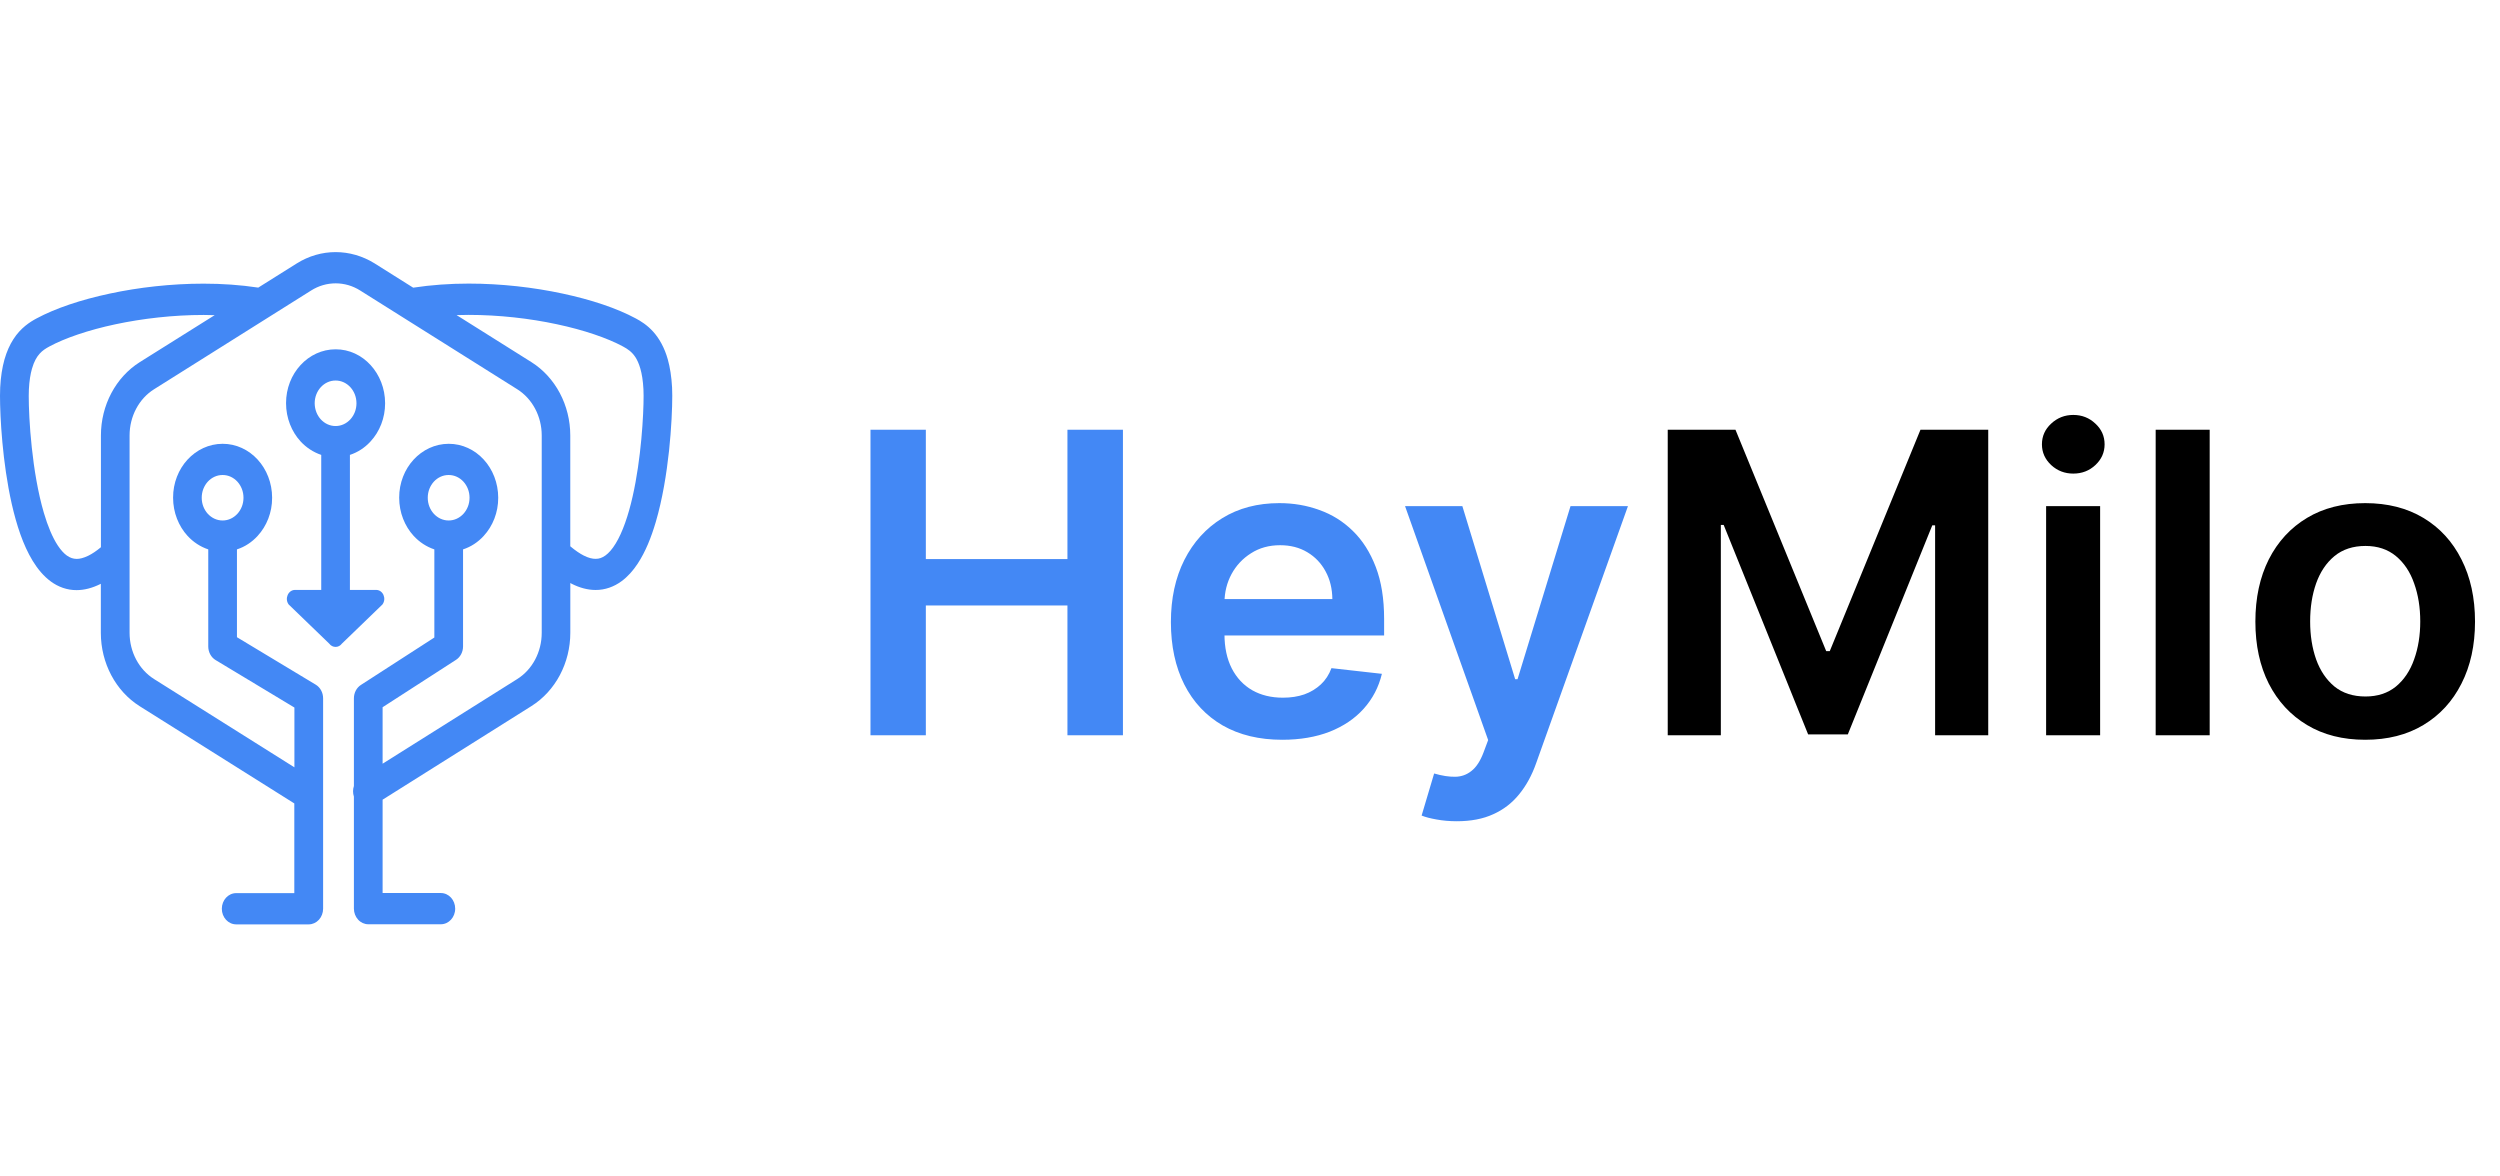 <svg width="119" height="56" viewBox="0 0 119 56" fill="none" xmlns="http://www.w3.org/2000/svg">
<path d="M17.902 28.08H16.656V21.653C17.034 21.53 17.371 21.306 17.641 21.01C18.068 20.547 18.333 19.899 18.331 19.194C18.331 18.488 18.065 17.84 17.641 17.378C17.217 16.913 16.624 16.624 15.973 16.627C15.325 16.627 14.73 16.915 14.306 17.378C13.879 17.84 13.614 18.485 13.616 19.194C13.616 19.899 13.882 20.547 14.306 21.01C14.576 21.303 14.915 21.527 15.291 21.653V28.08H14.045C13.718 28.08 13.536 28.495 13.741 28.773L15.669 30.635C15.826 30.846 16.121 30.846 16.276 30.635L18.204 28.773C18.411 28.495 18.232 28.08 17.902 28.08ZM14.979 19.196C14.979 18.895 15.09 18.628 15.27 18.43C15.452 18.234 15.697 18.113 15.973 18.113C16.25 18.113 16.495 18.234 16.677 18.43C16.857 18.628 16.968 18.895 16.968 19.196C16.968 19.497 16.857 19.764 16.677 19.962C16.495 20.158 16.25 20.279 15.973 20.279C15.697 20.279 15.452 20.158 15.27 19.962C15.09 19.764 14.982 19.497 14.979 19.196Z" fill="#4388F5"/>
<path d="M31.991 18.443C31.963 17.93 31.894 17.493 31.788 17.111C31.629 16.541 31.375 16.102 31.089 15.785C30.803 15.469 30.494 15.28 30.259 15.155C29.355 14.67 28.148 14.266 26.771 13.972C25.397 13.678 23.856 13.499 22.308 13.499C21.42 13.499 20.53 13.562 19.667 13.693L17.827 12.535C17.255 12.181 16.613 12 15.975 12C15.336 12 14.697 12.181 14.125 12.54L12.293 13.69C11.442 13.562 10.568 13.502 9.692 13.502C8.144 13.502 6.603 13.68 5.229 13.974C3.852 14.268 2.646 14.672 1.741 15.157C1.428 15.323 0.983 15.607 0.639 16.144C0.466 16.411 0.321 16.732 0.212 17.114C0.106 17.493 0.035 17.933 0.009 18.445C0.002 18.553 0 18.684 0 18.842C0.002 19.857 0.113 22.007 0.56 23.991C0.787 24.983 1.091 25.933 1.557 26.699C1.792 27.081 2.071 27.422 2.419 27.678C2.768 27.935 3.194 28.093 3.647 28.09C4.02 28.09 4.401 27.987 4.779 27.799C4.786 27.797 4.793 27.791 4.8 27.787V30.125C4.8 31.564 5.506 32.895 6.65 33.616L14.009 38.243V42.513H11.242C10.866 42.513 10.559 42.845 10.559 43.257C10.559 43.666 10.864 44 11.242 44H14.697C14.877 44 15.052 43.92 15.179 43.782C15.306 43.643 15.38 43.452 15.38 43.257V33.24C15.38 32.968 15.246 32.72 15.027 32.589L11.279 30.331V26.151C11.657 26.028 11.994 25.805 12.264 25.508C12.69 25.046 12.956 24.398 12.953 23.692C12.953 22.986 12.688 22.338 12.264 21.876C11.839 21.412 11.246 21.123 10.596 21.125C9.948 21.125 9.353 21.414 8.928 21.876C8.502 22.338 8.236 22.984 8.239 23.692C8.239 24.398 8.504 25.046 8.928 25.508C9.198 25.802 9.537 26.026 9.913 26.151V30.77C9.913 31.042 10.047 31.29 10.266 31.421L14.014 33.679V36.525L7.337 32.325C6.613 31.871 6.168 31.029 6.168 30.122V20.728C6.168 19.819 6.613 18.978 7.337 18.526L14.808 13.829C15.17 13.6 15.571 13.487 15.977 13.487C16.381 13.487 16.784 13.6 17.146 13.829L24.617 18.526C25.341 18.98 25.786 19.819 25.786 20.728V30.122C25.786 31.032 25.341 31.873 24.617 32.325L18.212 36.352V33.664L21.706 31.409C21.914 31.275 22.041 31.032 22.041 30.77V26.151C22.419 26.028 22.756 25.805 23.026 25.508C23.452 25.046 23.718 24.398 23.715 23.692C23.715 22.986 23.45 22.338 23.026 21.876C22.601 21.412 22.008 21.123 21.358 21.125C20.71 21.125 20.115 21.414 19.69 21.876C19.264 22.338 18.998 22.984 19.001 23.692C19.001 24.398 19.266 25.046 19.69 25.508C19.96 25.802 20.299 26.026 20.675 26.151V30.346L17.181 32.602C16.973 32.735 16.846 32.978 16.846 33.24V37.414C16.793 37.575 16.791 37.751 16.846 37.919V43.252C16.846 43.447 16.92 43.638 17.047 43.776C17.174 43.915 17.349 43.995 17.529 43.995H20.984C21.36 43.995 21.667 43.663 21.667 43.252C21.667 42.842 21.363 42.508 20.984 42.508H18.212V38.065L25.297 33.609C26.441 32.888 27.147 31.559 27.147 30.117V27.751C27.17 27.764 27.196 27.779 27.219 27.791C27.595 27.98 27.977 28.083 28.351 28.083C28.803 28.085 29.23 27.927 29.578 27.671C29.885 27.447 30.136 27.159 30.351 26.834C30.727 26.264 30.997 25.584 31.213 24.853C31.536 23.758 31.728 22.547 31.846 21.462C31.961 20.377 32 19.422 32 18.837C32 18.681 31.995 18.553 31.991 18.443ZM9.602 23.692C9.602 23.391 9.713 23.125 9.892 22.926C10.075 22.73 10.319 22.61 10.596 22.61C10.873 22.61 11.117 22.73 11.299 22.926C11.479 23.125 11.59 23.391 11.59 23.692C11.59 23.994 11.479 24.26 11.299 24.458C11.117 24.654 10.873 24.775 10.596 24.775C10.319 24.775 10.075 24.654 9.892 24.458C9.713 24.26 9.602 23.994 9.602 23.692ZM6.654 17.237C5.51 17.958 4.804 19.287 4.804 20.728V26.048C4.583 26.232 4.385 26.362 4.212 26.448C3.979 26.563 3.796 26.604 3.651 26.604C3.476 26.601 3.34 26.553 3.181 26.443C3.045 26.345 2.899 26.189 2.756 25.973C2.505 25.596 2.272 25.044 2.087 24.408C1.806 23.454 1.621 22.318 1.513 21.299C1.402 20.276 1.368 19.362 1.368 18.845C1.368 18.709 1.37 18.601 1.375 18.536C1.395 18.121 1.451 17.802 1.52 17.556C1.626 17.187 1.755 16.983 1.887 16.835C2.02 16.687 2.168 16.591 2.348 16.494C3.086 16.094 4.207 15.71 5.494 15.436C6.783 15.162 8.243 14.992 9.694 14.992C9.869 14.992 10.042 14.996 10.218 15.002L6.654 17.237ZM20.361 23.692C20.361 23.391 20.472 23.125 20.652 22.926C20.834 22.73 21.079 22.61 21.356 22.61C21.632 22.61 21.877 22.73 22.059 22.926C22.239 23.125 22.35 23.391 22.35 23.692C22.35 23.994 22.239 24.26 22.059 24.458C21.877 24.654 21.632 24.775 21.356 24.775C21.079 24.775 20.834 24.654 20.652 24.458C20.472 24.26 20.361 23.994 20.361 23.692ZM30.113 23.632C29.913 24.526 29.631 25.345 29.306 25.872C29.145 26.139 28.976 26.327 28.819 26.44C28.66 26.553 28.524 26.601 28.349 26.601C28.203 26.601 28.021 26.563 27.788 26.445C27.604 26.352 27.387 26.207 27.145 26.003V20.728C27.145 19.289 26.439 17.958 25.295 17.237L21.734 14.999C21.925 14.994 22.114 14.989 22.306 14.989C23.757 14.989 25.217 15.157 26.506 15.434C27.793 15.707 28.914 16.092 29.652 16.491C29.892 16.622 30.074 16.745 30.245 17.001C30.33 17.132 30.411 17.305 30.482 17.551C30.552 17.797 30.607 18.116 30.628 18.531C30.632 18.596 30.635 18.704 30.635 18.84C30.637 19.739 30.521 21.841 30.113 23.632Z" fill="#4388F5"/>
<path d="M41.435 35V20.454H44.07V26.612H50.81V20.454H53.452V35H50.81V28.821H44.07V35H41.435ZM61.033 35.213C59.94 35.213 58.995 34.986 58.2 34.531C57.409 34.072 56.8 33.423 56.374 32.585C55.948 31.742 55.735 30.75 55.735 29.609C55.735 28.487 55.948 27.502 56.374 26.655C56.805 25.803 57.407 25.14 58.178 24.666C58.95 24.188 59.857 23.949 60.898 23.949C61.571 23.949 62.205 24.058 62.802 24.276C63.403 24.489 63.934 24.82 64.393 25.27C64.857 25.72 65.221 26.293 65.487 26.989C65.752 27.68 65.884 28.504 65.884 29.46V30.249H56.943V28.516H63.42C63.415 28.023 63.309 27.585 63.1 27.202C62.892 26.813 62.601 26.508 62.227 26.285C61.857 26.063 61.426 25.952 60.934 25.952C60.408 25.952 59.947 26.079 59.549 26.335C59.151 26.586 58.841 26.918 58.619 27.329C58.401 27.737 58.289 28.184 58.285 28.672V30.185C58.285 30.819 58.401 31.364 58.633 31.818C58.865 32.268 59.189 32.614 59.606 32.855C60.023 33.092 60.51 33.21 61.069 33.21C61.443 33.21 61.782 33.158 62.084 33.054C62.388 32.945 62.65 32.786 62.873 32.578C63.095 32.37 63.264 32.112 63.377 31.804L65.778 32.074C65.626 32.708 65.337 33.262 64.911 33.736C64.49 34.205 63.95 34.569 63.292 34.83C62.634 35.085 61.881 35.213 61.033 35.213ZM69.345 39.091C68.994 39.091 68.67 39.062 68.372 39.006C68.078 38.954 67.844 38.892 67.669 38.821L68.265 36.818C68.639 36.927 68.973 36.979 69.267 36.974C69.56 36.97 69.818 36.877 70.041 36.697C70.268 36.522 70.46 36.229 70.616 35.817L70.836 35.227L66.88 24.091H69.608L72.122 32.33H72.235L74.757 24.091H77.491L73.123 36.321C72.92 36.899 72.65 37.394 72.314 37.805C71.977 38.222 71.566 38.539 71.078 38.757C70.595 38.98 70.017 39.091 69.345 39.091Z" fill="#4388F5"/>
<path d="M79.384 20.454H82.608L86.927 30.994H87.097L91.415 20.454H94.64V35H92.111V25.007H91.976L87.956 34.957H86.067L82.047 24.986H81.912V35H79.384V20.454ZM97.395 35V24.091H99.966V35H97.395ZM98.688 22.543C98.281 22.543 97.93 22.408 97.637 22.138C97.343 21.863 97.196 21.534 97.196 21.151C97.196 20.762 97.343 20.433 97.637 20.163C97.93 19.889 98.281 19.751 98.688 19.751C99.1 19.751 99.45 19.889 99.739 20.163C100.033 20.433 100.179 20.762 100.179 21.151C100.179 21.534 100.033 21.863 99.739 22.138C99.45 22.408 99.1 22.543 98.688 22.543ZM105.181 20.454V35H102.61V20.454H105.181ZM112.583 35.213C111.518 35.213 110.595 34.979 109.814 34.51C109.032 34.041 108.426 33.385 107.995 32.543C107.569 31.7 107.356 30.715 107.356 29.588C107.356 28.461 107.569 27.474 107.995 26.626C108.426 25.779 109.032 25.121 109.814 24.652C110.595 24.183 111.518 23.949 112.583 23.949C113.649 23.949 114.572 24.183 115.353 24.652C116.135 25.121 116.738 25.779 117.164 26.626C117.595 27.474 117.811 28.461 117.811 29.588C117.811 30.715 117.595 31.7 117.164 32.543C116.738 33.385 116.135 34.041 115.353 34.51C114.572 34.979 113.649 35.213 112.583 35.213ZM112.598 33.153C113.175 33.153 113.658 32.995 114.047 32.678C114.435 32.356 114.724 31.925 114.913 31.385C115.107 30.845 115.204 30.244 115.204 29.581C115.204 28.913 115.107 28.31 114.913 27.77C114.724 27.225 114.435 26.792 114.047 26.47C113.658 26.148 113.175 25.987 112.598 25.987C112.006 25.987 111.513 26.148 111.12 26.47C110.732 26.792 110.441 27.225 110.247 27.77C110.057 28.31 109.963 28.913 109.963 29.581C109.963 30.244 110.057 30.845 110.247 31.385C110.441 31.925 110.732 32.356 111.12 32.678C111.513 32.995 112.006 33.153 112.598 33.153Z" fill="black"/>
</svg>
